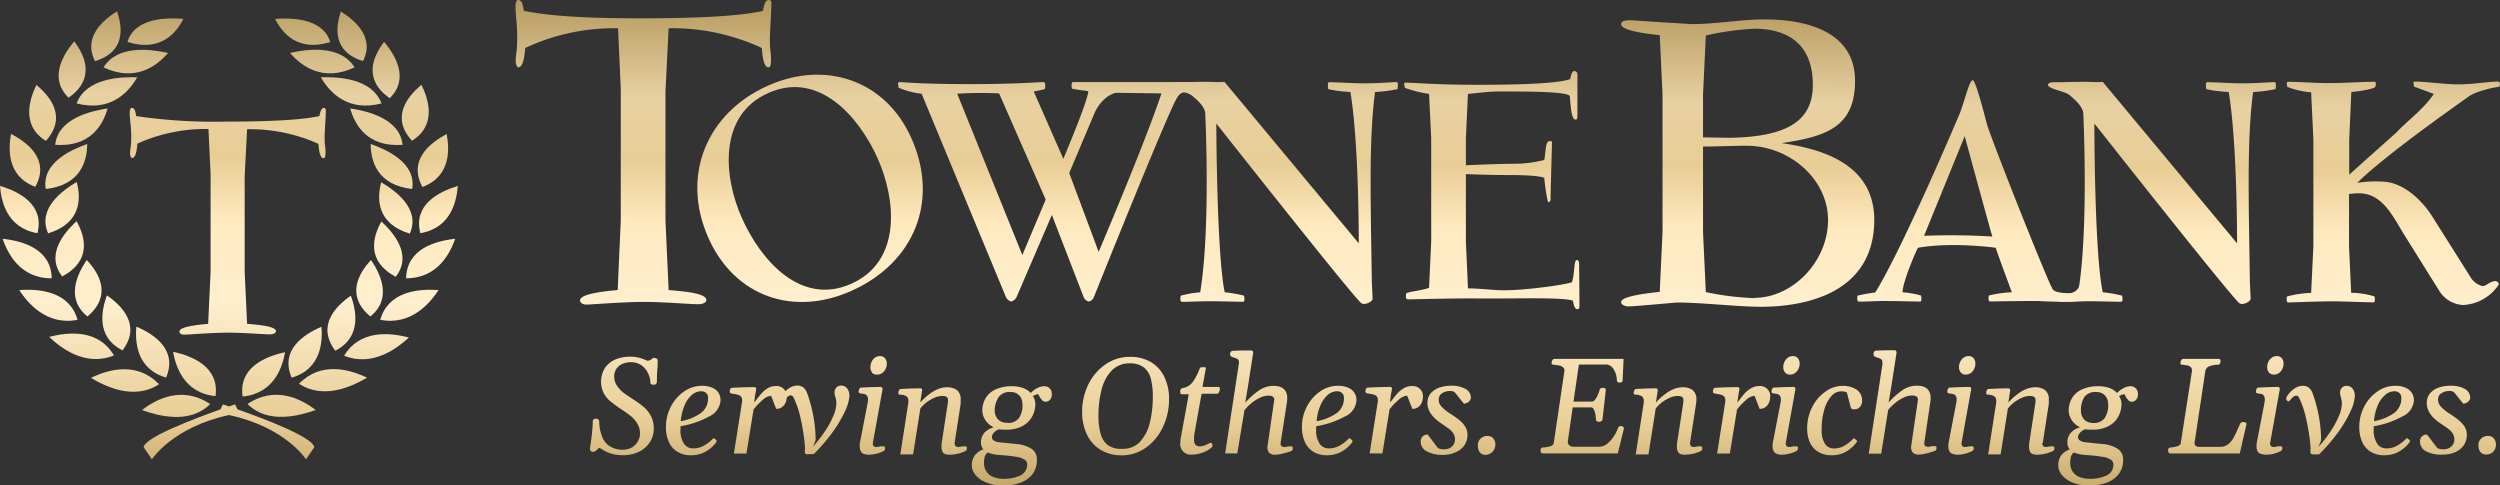 <svg xmlns="http://www.w3.org/2000/svg" xmlns:xlink="http://www.w3.org/1999/xlink" viewBox="0 0 412.19 80.02"><rect x="0" y="0" width="412.19" height="80.02" fill="#333333" stroke="none"/><defs><style>.cls-1{fill:url(#linear-gradient)}.cls-2{fill:url(#linear-gradient-2)}.cls-3{fill:url(#linear-gradient-3)}.cls-4{fill:url(#linear-gradient-4)}.cls-5{fill:url(#linear-gradient-5)}.cls-6{fill:url(#linear-gradient-6)}.cls-7{fill:url(#linear-gradient-7)}.cls-8{fill:url(#linear-gradient-8)}.cls-9{fill:url(#linear-gradient-9)}.cls-10{fill:url(#linear-gradient-10)}.cls-11{fill:url(#linear-gradient-11)}.cls-12{fill:url(#linear-gradient-12)}.cls-13{fill:url(#linear-gradient-13)}.cls-14{fill:url(#linear-gradient-14)}.cls-15{fill:url(#linear-gradient-15)}.cls-16{fill:url(#linear-gradient-16)}.cls-17{fill:url(#linear-gradient-17)}.cls-18{fill:url(#linear-gradient-18)}.cls-19{fill:url(#linear-gradient-19)}.cls-20{fill:url(#linear-gradient-20)}.cls-21{fill:url(#linear-gradient-21)}.cls-22{fill:url(#linear-gradient-22)}.cls-23{fill:url(#linear-gradient-23)}.cls-24{fill:url(#linear-gradient-24)}.cls-25{fill:url(#linear-gradient-25)}.cls-26{fill:url(#linear-gradient-26)}.cls-27{fill:url(#linear-gradient-27)}.cls-28{fill:url(#linear-gradient-28)}.cls-29{fill:url(#linear-gradient-29)}.cls-30{fill:url(#linear-gradient-30)}.cls-31{fill:url(#linear-gradient-31)}.cls-32{fill:url(#linear-gradient-32)}.cls-33{fill:url(#linear-gradient-33)}.cls-34{fill:url(#linear-gradient-34)}.cls-35{fill:url(#linear-gradient-35)}.cls-36{fill:url(#linear-gradient-36)}.cls-37{fill:url(#linear-gradient-37)}.cls-38{fill:url(#linear-gradient-38)}.cls-39{fill:url(#linear-gradient-39)}.cls-40{fill:url(#linear-gradient-40)}.cls-41{fill:url(#linear-gradient-41)}.cls-42{fill:url(#linear-gradient-42)}.cls-43{fill:url(#linear-gradient-43)}.cls-44{fill:url(#linear-gradient-44)}.cls-45{fill:url(#linear-gradient-45)}.cls-46{fill:url(#linear-gradient-46)}.cls-47{fill:url(#linear-gradient-47)}.cls-48{fill:url(#linear-gradient-48)}.cls-49{fill:url(#linear-gradient-49)}.cls-50{fill:url(#linear-gradient-50)}.cls-51{fill:url(#linear-gradient-51)}.cls-52{fill:url(#linear-gradient-52)}.cls-53{fill:url(#linear-gradient-53)}.cls-54{fill:url(#linear-gradient-54)}.cls-55{fill:url(#linear-gradient-55)}.cls-56{fill:url(#linear-gradient-56)}.cls-57{fill:url(#linear-gradient-57)}.cls-58{fill:url(#linear-gradient-58)}.cls-59{fill:url(#linear-gradient-59)}.cls-60{fill:url(#linear-gradient-60)}.cls-61{fill:url(#linear-gradient-61)}.cls-62{fill:url(#linear-gradient-62)}.cls-63{fill:url(#linear-gradient-63)}.cls-64{fill:url(#linear-gradient-64)}.cls-65{fill:url(#linear-gradient-65)}.cls-66{fill:url(#linear-gradient-66)}.cls-67{fill:url(#linear-gradient-67)}.cls-68{fill:url(#linear-gradient-68)}.cls-69{fill:url(#linear-gradient-69)}.cls-70{fill:url(#linear-gradient-70)}.cls-71{fill:url(#linear-gradient-71)}.cls-72{fill:url(#linear-gradient-72)}.cls-73{fill:url(#linear-gradient-73)}.cls-74{fill:url(#linear-gradient-74)}.cls-75{fill:url(#linear-gradient-75)}.cls-76{fill:url(#linear-gradient-76)}.cls-77{fill:url(#linear-gradient-77)}.cls-78{fill:url(#linear-gradient-78)}.cls-79{fill:url(#linear-gradient-79)}.cls-80{fill:url(#linear-gradient-80)}.cls-81{fill:url(#linear-gradient-81)}.cls-82{fill:url(#linear-gradient-82)}.cls-83{fill:url(#linear-gradient-83)}.cls-84{fill:url(#linear-gradient-84)}.cls-85{fill:url(#linear-gradient-85)}</style><linearGradient id="linear-gradient" x1="148.39" y1=".28" x2="148.3" y2="13.3" gradientUnits="userSpaceOnUse"><stop offset="0" stop-color="#b69a5f"/><stop offset=".2" stop-color="#e8d1a2"/><stop offset=".33" stop-color="#e8cd95"/><stop offset=".46" stop-color="#ffeabf"/><stop offset=".63" stop-color="#ffefce"/><stop offset=".87" stop-color="#e8cd95"/><stop offset="1" stop-color="#c4a769"/></linearGradient><linearGradient id="linear-gradient-2" x1="341.18" y1="1.54" x2="340.66" y2="81.37" xlink:href="#linear-gradient"/><linearGradient id="linear-gradient-3" x1="195.34" y1=".59" x2="194.81" y2="80.41" xlink:href="#linear-gradient"/><linearGradient id="linear-gradient-4" x1="103.27" y1="-.01" x2="102.75" y2="79.81" xlink:href="#linear-gradient"/><linearGradient id="linear-gradient-5" x1="114.75" y1=".06" x2="114.23" y2="79.89" xlink:href="#linear-gradient"/><linearGradient id="linear-gradient-6" x1="125.47" y1=".13" x2="124.95" y2="79.96" xlink:href="#linear-gradient"/><linearGradient id="linear-gradient-7" x1="134.83" y1=".19" x2="134.31" y2="80.02" xlink:href="#linear-gradient"/><linearGradient id="linear-gradient-8" x1="144.26" y1=".25" x2="143.74" y2="80.08" xlink:href="#linear-gradient"/><linearGradient id="linear-gradient-9" x1="154.24" y1=".32" x2="153.72" y2="80.14" xlink:href="#linear-gradient"/><linearGradient id="linear-gradient-10" x1="167.28" y1=".4" x2="166.76" y2="80.23" xlink:href="#linear-gradient"/><linearGradient id="linear-gradient-11" x1="186.03" y1=".53" x2="185.51" y2="80.35" xlink:href="#linear-gradient"/><linearGradient id="linear-gradient-12" x1="198.25" y1=".61" x2="197.73" y2="80.43" xlink:href="#linear-gradient"/><linearGradient id="linear-gradient-13" x1="208.05" y1=".67" x2="207.53" y2="80.5" xlink:href="#linear-gradient"/><linearGradient id="linear-gradient-14" x1="219.58" y1=".75" x2="219.06" y2="80.57" xlink:href="#linear-gradient"/><linearGradient id="linear-gradient-15" x1="230.31" y1=".82" x2="229.79" y2="80.64" xlink:href="#linear-gradient"/><linearGradient id="linear-gradient-16" x1="238.81" y1=".87" x2="238.29" y2="80.7" xlink:href="#linear-gradient"/><linearGradient id="linear-gradient-17" x1="245.54" y1=".91" x2="245.02" y2="80.74" xlink:href="#linear-gradient"/><linearGradient id="linear-gradient-18" x1="261.34" y1="1.02" x2="260.81" y2="80.84" xlink:href="#linear-gradient"/><linearGradient id="linear-gradient-19" x1="275.49" y1="1.11" x2="274.97" y2="80.94" xlink:href="#linear-gradient"/><linearGradient id="linear-gradient-20" x1="287.56" y1="1.19" x2="287.04" y2="81.02" xlink:href="#linear-gradient"/><linearGradient id="linear-gradient-21" x1="294.82" y1="1.24" x2="294.29" y2="81.06" xlink:href="#linear-gradient"/><linearGradient id="linear-gradient-22" x1="302.93" y1="1.29" x2="302.4" y2="81.12" xlink:href="#linear-gradient"/><linearGradient id="linear-gradient-23" x1="314.13" y1="1.36" x2="313.61" y2="81.19" xlink:href="#linear-gradient"/><linearGradient id="linear-gradient-24" x1="323.79" y1="1.43" x2="323.27" y2="81.25" xlink:href="#linear-gradient"/><linearGradient id="linear-gradient-25" x1="333.55" y1="1.49" x2="333.02" y2="81.32" xlink:href="#linear-gradient"/><linearGradient id="linear-gradient-26" x1="346.36" y1="1.57" x2="345.84" y2="81.4" xlink:href="#linear-gradient"/><linearGradient id="linear-gradient-27" x1="364.36" y1="1.69" x2="363.84" y2="81.52" xlink:href="#linear-gradient"/><linearGradient id="linear-gradient-28" x1="374.6" y1="1.76" x2="374.07" y2="81.58" xlink:href="#linear-gradient"/><linearGradient id="linear-gradient-29" x1="383.05" y1="1.81" x2="382.53" y2="81.64" xlink:href="#linear-gradient"/><linearGradient id="linear-gradient-30" x1="393.91" y1="1.88" x2="393.39" y2="81.71" xlink:href="#linear-gradient"/><linearGradient id="linear-gradient-31" x1="403.55" y1="1.95" x2="403.03" y2="81.77" xlink:href="#linear-gradient"/><linearGradient id="linear-gradient-32" x1="410.5" y1="1.99" x2="409.98" y2="81.82" xlink:href="#linear-gradient"/><linearGradient id="linear-gradient-33" x1="356.58" y1="1.64" x2="356.06" y2="81.47" xlink:href="#linear-gradient"/><linearGradient id="linear-gradient-34" x1="288.27" y1="1.19" x2="287.75" y2="81.02" xlink:href="#linear-gradient"/><linearGradient id="linear-gradient-35" x1="324.54" y1="1.43" x2="324.02" y2="81.26" xlink:href="#linear-gradient"/><linearGradient id="linear-gradient-36" x1="394.73" y1="1.89" x2="394.2" y2="81.72" xlink:href="#linear-gradient"/><linearGradient id="linear-gradient-37" x1="211.78" y1=".69" x2="211.25" y2="80.52" xlink:href="#linear-gradient"/><linearGradient id="linear-gradient-38" x1="173.29" y1=".44" x2="172.77" y2="80.27" xlink:href="#linear-gradient"/><linearGradient id="linear-gradient-39" x1="106.09" x2="105.57" y2="79.83" xlink:href="#linear-gradient"/><linearGradient id="linear-gradient-40" x1="133.76" y1=".18" x2="133.24" y2="80.01" xlink:href="#linear-gradient"/><linearGradient id="linear-gradient-41" x1="246.21" y1=".92" x2="245.69" y2="80.75" xlink:href="#linear-gradient"/><linearGradient id="linear-gradient-42" x1="11.98" y1="-.61" x2="11.45" y2="79.21" xlink:href="#linear-gradient"/><linearGradient id="linear-gradient-43" x1="17.5" y1="-.58" x2="16.98" y2="79.25" xlink:href="#linear-gradient"/><linearGradient id="linear-gradient-44" x1="17.74" y1="-.57" x2="17.21" y2="79.25" xlink:href="#linear-gradient"/><linearGradient id="linear-gradient-45" x1="22.46" y1="-.54" x2="21.94" y2="79.28" xlink:href="#linear-gradient"/><linearGradient id="linear-gradient-46" x1="7.14" y1="-.64" x2="6.62" y2="79.18" xlink:href="#linear-gradient"/><linearGradient id="linear-gradient-47" x1="13.56" y1="-.6" x2="13.04" y2="79.22" xlink:href="#linear-gradient"/><linearGradient id="linear-gradient-48" x1="4.29" y1="-.66" x2="3.77" y2="79.16" xlink:href="#linear-gradient"/><linearGradient id="linear-gradient-49" x1="11.11" y1="-.62" x2="10.58" y2="79.21" xlink:href="#linear-gradient"/><linearGradient id="linear-gradient-50" x1="3.42" y1="-.67" x2="2.89" y2="79.16" xlink:href="#linear-gradient"/><linearGradient id="linear-gradient-51" x1="10.47" y1="-.62" x2="9.95" y2="79.2" xlink:href="#linear-gradient"/><linearGradient id="linear-gradient-52" x1="4.76" y1="-.66" x2="4.24" y2="79.17" xlink:href="#linear-gradient"/><linearGradient id="linear-gradient-53" x1="11.76" y1="-.61" x2="11.24" y2="79.21" xlink:href="#linear-gradient"/><linearGradient id="linear-gradient-54" x1="8.31" y1="-.64" x2="7.79" y2="79.19" xlink:href="#linear-gradient"/><linearGradient id="linear-gradient-55" x1="14.86" y1="-.59" x2="14.34" y2="79.23" xlink:href="#linear-gradient"/><linearGradient id="linear-gradient-56" x1="13.82" y1="-.6" x2="13.3" y2="79.23" xlink:href="#linear-gradient"/><linearGradient id="linear-gradient-57" x1="19.54" y1="-.56" x2="19.02" y2="79.26" xlink:href="#linear-gradient"/><linearGradient id="linear-gradient-58" x1="21.01" y1="-.55" x2="20.49" y2="79.27" xlink:href="#linear-gradient"/><linearGradient id="linear-gradient-59" x1="25.55" y1="-.52" x2="25.02" y2="79.3" xlink:href="#linear-gradient"/><linearGradient id="linear-gradient-60" x1="29.47" y1="-.5" x2="28.95" y2="79.33" xlink:href="#linear-gradient"/><linearGradient id="linear-gradient-61" x1="32.47" y1="-.48" x2="31.95" y2="79.35" xlink:href="#linear-gradient"/><linearGradient id="linear-gradient-62" x1="63.74" y1="-.27" x2="63.22" y2="79.55" xlink:href="#linear-gradient"/><linearGradient id="linear-gradient-63" x1="58.1" y1="-.31" x2="57.57" y2="79.52" xlink:href="#linear-gradient"/><linearGradient id="linear-gradient-64" x1="58" y1="-.31" x2="57.47" y2="79.52" xlink:href="#linear-gradient"/><linearGradient id="linear-gradient-65" x1="53.21" y1="-.34" x2="52.69" y2="79.48" xlink:href="#linear-gradient"/><linearGradient id="linear-gradient-66" x1="68.59" y1="-.24" x2="68.07" y2="79.58" xlink:href="#linear-gradient"/><linearGradient id="linear-gradient-67" x1="62.2" y1="-.28" x2="61.67" y2="79.54" xlink:href="#linear-gradient"/><linearGradient id="linear-gradient-68" x1="71.53" y1="-.22" x2="71.01" y2="79.6" xlink:href="#linear-gradient"/><linearGradient id="linear-gradient-69" x1="64.76" y1="-.27" x2="64.23" y2="79.56" xlink:href="#linear-gradient"/><linearGradient id="linear-gradient-70" x1="72.51" y1="-.22" x2="71.99" y2="79.61" xlink:href="#linear-gradient"/><linearGradient id="linear-gradient-71" x1="65.49" y1="-.26" x2="64.97" y2="79.56" xlink:href="#linear-gradient"/><linearGradient id="linear-gradient-72" x1="71.28" y1="-.22" x2="70.76" y2="79.6" xlink:href="#linear-gradient"/><linearGradient id="linear-gradient-73" x1="64.29" y1="-.27" x2="63.77" y2="79.56" xlink:href="#linear-gradient"/><linearGradient id="linear-gradient-74" x1="67.83" y1="-.25" x2="67.31" y2="79.58" xlink:href="#linear-gradient"/><linearGradient id="linear-gradient-75" x1="61.25" y1="-.29" x2="60.73" y2="79.54" xlink:href="#linear-gradient"/><linearGradient id="linear-gradient-76" x1="62.46" y1="-.28" x2="61.94" y2="79.54" xlink:href="#linear-gradient"/><linearGradient id="linear-gradient-77" x1="56.64" y1="-.32" x2="56.12" y2="79.51" xlink:href="#linear-gradient"/><linearGradient id="linear-gradient-78" x1="55.32" y1="-.33" x2="54.8" y2="79.5" xlink:href="#linear-gradient"/><linearGradient id="linear-gradient-79" x1="50.71" y1="-.36" x2="50.19" y2="79.47" xlink:href="#linear-gradient"/><linearGradient id="linear-gradient-80" x1="46.87" y1="-.38" x2="46.34" y2="79.44" xlink:href="#linear-gradient"/><linearGradient id="linear-gradient-81" x1="43.84" y1="-.4" x2="43.32" y2="79.42" xlink:href="#linear-gradient"/><linearGradient id="linear-gradient-82" x1="49.94" y1="-.36" x2="49.42" y2="79.46" xlink:href="#linear-gradient"/><linearGradient id="linear-gradient-83" x1="25.66" y1="-.52" x2="25.14" y2="79.3" xlink:href="#linear-gradient"/><linearGradient id="linear-gradient-84" x1="38.24" y1="-.44" x2="37.72" y2="79.39" xlink:href="#linear-gradient"/><linearGradient id="linear-gradient-85" x1="37.68" y1="-.44" x2="37.16" y2="79.38" xlink:href="#linear-gradient"/></defs><g id="Layer_2" data-name="Layer 2"><g id="APPROVED_Gradient" data-name="APPROVED Gradient"><path class="cls-2" d="M336.52 49.65c-.71 0 .16-1.61.38-2s1.29-.44 1.31-.4c.2.5.33 1 2.59 1.09a1.85 1.85 0 0 0 2.07-1.31c0-.15 3.62 2.58 2.34 2.59-2.41 0-2.83.1-4.41.1-1.38.04-2.66-.01-4.28-.07z"/><path class="cls-3" d="M193.67 16.81s.64-1.58 1.6-1.58a3.43 3.43 0 0 1 2 1.13l.68-1.46-2.71-.79-2.64.84z"/><path class="cls-4" d="M97.59 71.57c.09-.85.14-1.51.14-2a.58.58 0 0 1 .13-.43.49.49 0 0 1 .33-.11.72.72 0 0 1 .44.13.39.39 0 0 1 .17.33v.26a7 7 0 0 0 .45 2.17 3.09 3.09 0 0 0 1.33 1.68 4 4 0 0 0 2.1.55 3 3 0 0 0 1.47-.36 2.72 2.72 0 0 0 1-1 2.51 2.51 0 0 0 .37-1.3 3.07 3.07 0 0 0-.41-1.58 4.81 4.81 0 0 0-1-1.22 17.29 17.29 0 0 0-1.65-1.19 20.36 20.36 0 0 1-1.84-1.35 4.59 4.59 0 0 1-1.09-1.34 4.33 4.33 0 0 1 .2-4.13 4 4 0 0 1 1.71-1.4 6.17 6.17 0 0 1 2.44-.47 6.07 6.07 0 0 1 1.5.17 7.47 7.47 0 0 1 1.27.47.41.41 0 0 0 .28 0 .72.72 0 0 0 .29-.08 1.51 1.51 0 0 0 .26-.19.9.9 0 0 1 .19-.16.54.54 0 0 1 .24 0 .64.64 0 0 1 .36.11.33.33 0 0 1 .16.26v1a19.3 19.3 0 0 0-.12 2.4.74.74 0 0 1-.15.52.52.52 0 0 1-.36.12.9.9 0 0 1-.4-.07c-.1 0-.15-.11-.15-.17a4 4 0 0 0-1-2.55 3 3 0 0 0-2.24-.92 3.49 3.49 0 0 0-1.35.26 2.35 2.35 0 0 0-1 .79 2.21 2.21 0 0 0-.39 1.34 2.51 2.51 0 0 0 .43 1.44 4.56 4.56 0 0 0 1 1.12c.4.31.93.67 1.58 1.09a19.3 19.3 0 0 1 1.84 1.32 5.09 5.09 0 0 1 1.18 1.47 4.29 4.29 0 0 1 .49 2.12 4 4 0 0 1-.62 2.2 4.43 4.43 0 0 1-1.77 1.59 5.83 5.83 0 0 1-2.67.59 6.83 6.83 0 0 1-1.65-.18 5.5 5.5 0 0 1-1.18-.42 11.77 11.77 0 0 1-1-.59.14.14 0 0 0-.15 0 1.47 1.47 0 0 0-.21.19 2.55 2.55 0 0 1-.44.37.59.59 0 0 1-.26.08q-.58 0-.57-.57c.11-.71.23-1.51.32-2.36z"/><path class="cls-5" d="M116.93 68.66a15 15 0 0 1-4.73 1.62v.52a3.92 3.92 0 0 0 .57 2.36 1.79 1.79 0 0 0 1.48.77 3.63 3.63 0 0 0 1.67-.38 6.24 6.24 0 0 0 1.57-1.16l.12-.12a.11.11 0 0 1 .12 0 1.36 1.36 0 0 1 .41.36.42.42 0 0 1 0 .1.19.19 0 0 1 0 .11l-.07.1a5.64 5.64 0 0 1-1.8 1.56 4.83 4.83 0 0 1-2.35.56 4.15 4.15 0 0 1-2.23-.57 3.6 3.6 0 0 1-1.41-1.62 5.77 5.77 0 0 1-.48-2.44 7.19 7.19 0 0 1 .84-3.45 6.85 6.85 0 0 1 2.2-2.47 5.1 5.1 0 0 1 2.84-.9 4 4 0 0 1 1.83.35 2.19 2.19 0 0 1 1 .88 2.26 2.26 0 0 1 .29 1.12 3.13 3.13 0 0 1-1.87 2.7zm-2.84-3.56a4.54 4.54 0 0 0-1.21 1.71 8.53 8.53 0 0 0-.64 2.63 8 8 0 0 0 3.4-1.4 3 3 0 0 0 1.1-2.49 1 1 0 0 0-.33-.77 1.19 1.19 0 0 0-.78-.27 2.39 2.39 0 0 0-1.54.59z"/><path class="cls-6" d="M124.64 66c.32-.43.62-.8.9-1.12a4.29 4.29 0 0 1 1-.85 2.55 2.55 0 0 1 1.37-.38 1.67 1.67 0 0 1 1.81 1.74 2.57 2.57 0 0 1-.18.94 1.71 1.71 0 0 1-.57.77 1.57 1.57 0 0 1-1 .31l-.83-2.15a2.4 2.4 0 0 0-1.43.72 10.12 10.12 0 0 0-1.47 1.54l-1.17 7.26H121l1.35-8.54a2.11 2.11 0 0 0 0-.32.77.77 0 0 0-.21-.57 1.22 1.22 0 0 0-.5-.27 4.68 4.68 0 0 0-.71-.14l-.41-.07a.35.35 0 0 1-.21-.33.77.77 0 0 1 .1-.4.35.35 0 0 1 .24-.2c1.35-.07 2.61-.11 3.76-.11a.3.3 0 0 1 .2.08.36.36 0 0 1 .08.25 17.39 17.39 0 0 0-.33 2.2 4 4 0 0 0 .28-.36z"/><path class="cls-7" d="M132.77 74.77a.35.35 0 0 1-.06-.3 2.44 2.44 0 0 1 0-.34 1.37 1.37 0 0 0 0-.16v-.43A32.38 32.38 0 0 0 132 69a15 15 0 0 0-1.18-3.51.52.52 0 0 0-.44-.3c-.28 0-.61.24-1 .73l-.15.16a.17.17 0 0 1-.12.06.34.34 0 0 1-.26-.16.52.52 0 0 1-.12-.34.5.5 0 0 1 .08-.27 4.31 4.31 0 0 1 1.24-1.33 2.54 2.54 0 0 1 1.37-.47 1.61 1.61 0 0 1 1 .29 2.15 2.15 0 0 1 .64.91 23.46 23.46 0 0 1 1.42 7.62 1.17 1.17 0 0 1-.11.46l-.15.36c-.06.12-.11.26-.17.41a20.38 20.38 0 0 0 1.86-2.36 14.87 14.87 0 0 0 1.43-2.55 5.73 5.73 0 0 0 .56-2.23 3.91 3.91 0 0 0-.18-1.07 2.59 2.59 0 0 1-.12-.65 1.17 1.17 0 0 1 .31-.88 1.06 1.06 0 0 1 .78-.3 1.17 1.17 0 0 1 1 .49 1.89 1.89 0 0 1 .36 1.17 6.75 6.75 0 0 1-.68 2.46 20.4 20.4 0 0 1-2 3.42 28.42 28.42 0 0 1-3.15 3.7.38.38 0 0 1-.22.06h-.66c-.34.05-.5-.01-.57-.11z"/><path class="cls-8" d="M142 74.53a1.59 1.59 0 0 1-.25-.9v-.44l1.36-7.06a2.52 2.52 0 0 0 0-.29.92.92 0 0 0-.15-.57.65.65 0 0 0-.33-.27 2.55 2.55 0 0 0-.51-.1l-.36-.06a.36.36 0 0 1-.17-.15.43.43 0 0 1 0-.29.87.87 0 0 1 .11-.32.34.34 0 0 1 .22-.17c1.19-.07 2.3-.11 3.31-.11a.28.28 0 0 1 .21.11.41.41 0 0 1 .06.33l-1.6 8.86a.6.6 0 0 0 .15.44.65.65 0 0 0 .5.16 3.63 3.63 0 0 0 .64-.11h.46a.28.28 0 0 1 .2.06.35.35 0 0 1 .08.27.68.68 0 0 1-.07.27.39.39 0 0 1-.21.19 5.91 5.91 0 0 1-1.16.43 5.55 5.55 0 0 1-1.42.16c-.59-.08-.95-.2-1.07-.44zm1.8-13.11a1.33 1.33 0 0 1-.29-.88 2 2 0 0 1 .21-.91 1.6 1.6 0 0 1 .56-.67 1.36 1.36 0 0 1 .81-.25 1 1 0 0 1 .82.35 1.31 1.31 0 0 1 .3.89 2 2 0 0 1-.21.9 1.78 1.78 0 0 1-.57.67 1.42 1.42 0 0 1-.8.24 1 1 0 0 1-.88-.34z"/><path class="cls-9" d="M157.4 73.09a.64.64 0 0 0 .15.45.7.7 0 0 0 .5.16 3.63 3.63 0 0 0 .64-.11h.46a.3.3 0 0 1 .2.06c.05 0 .07.13.07.27a.54.54 0 0 1-.07.27.46.46 0 0 1-.2.19 6.31 6.31 0 0 1-1.37.46 6.41 6.41 0 0 1-1.21.13c-.56 0-.92-.12-1.09-.36a1.52 1.52 0 0 1-.25-.9v-.44l1.07-7a2 2 0 0 0 0-.28.63.63 0 0 0-.23-.56 1.5 1.5 0 0 0-.77-.14 3.19 3.19 0 0 0-1.26.3 6.36 6.36 0 0 0-1.3.77 5.35 5.35 0 0 0-1 1l-1.19 7.56h-2.11l1.33-8.54a2.28 2.28 0 0 0 0-.31.91.91 0 0 0-.17-.58.89.89 0 0 0-.38-.27 4 4 0 0 0-.58-.15h-.34a.36.36 0 0 1-.17-.15.6.6 0 0 1 0-.29.75.75 0 0 1 .12-.32.31.31 0 0 1 .21-.17c1.19-.07 2.31-.11 3.34-.11a.28.28 0 0 1 .21.11.46.46 0 0 1 0 .33l-.28 1.89q2.33-2.51 4.38-2.51a2.76 2.76 0 0 1 1.65.45 1.94 1.94 0 0 1 .63 1.67v.6l-1 6.49a1.7 1.7 0 0 0 .01.03z"/><path class="cls-10" d="M162.69 79.58a4.32 4.32 0 0 1-1.81-1.22 2.5 2.5 0 0 1-.65-1.68 2.64 2.64 0 0 1 .49-1.59 3 3 0 0 1 1.41-1 1.75 1.75 0 0 1-.39-1.14 2.33 2.33 0 0 1 .56-1.59 3.25 3.25 0 0 1 1.55-.91 2.89 2.89 0 0 1-1-.7 3.3 3.3 0 0 1-.66-1 2.72 2.72 0 0 1-.23-1 4 4 0 0 1 .59-2.17 3.59 3.59 0 0 1 1.69-1.41 6.4 6.4 0 0 1 2.63-.49 5.39 5.39 0 0 1 1.8.29 3.27 3.27 0 0 1 1.28.83 3.4 3.4 0 0 1 1-.77 2.5 2.5 0 0 1 1.16-.35 1.21 1.21 0 0 1 1.3 1.32 1.29 1.29 0 0 1-.3.92 1 1 0 0 1-.71.32.82.82 0 0 1-.35-.08.59.59 0 0 1-.25-.22 2.45 2.45 0 0 1-.34-.43 3.87 3.87 0 0 1-.24-.46s-.06-.06-.13-.06a2.14 2.14 0 0 0-.82.35 1 1 0 0 1 .29.49 2.22 2.22 0 0 1 .14.76 4.31 4.31 0 0 1-.55 2.14 4 4 0 0 1-1.62 1.54 5.32 5.32 0 0 1-2.56.57h-.66l-.57-.06a1.68 1.68 0 0 0-.57.28 1.9 1.9 0 0 0-.46.48 1 1 0 0 0-.17.52.65.65 0 0 0 .33.58 2 2 0 0 0 .9.28l2.68.28a5.49 5.49 0 0 1 2.65.81 2.09 2.09 0 0 1 .86 1.81 3.74 3.74 0 0 1-.77 2.41 4.54 4.54 0 0 1-2.06 1.4 8.89 8.89 0 0 1-2.86.44 7.27 7.27 0 0 1-2.58-.49zm5.53-1.18a2 2 0 0 0 1.14-1.84.9.9 0 0 0-.47-.79 3.06 3.06 0 0 0-1.15-.42c-.45-.08-1-.16-1.66-.23L164.6 75a5.91 5.91 0 0 1-1.75-.39 1.32 1.32 0 0 0-.49.68 3.89 3.89 0 0 0-.12 1 2.48 2.48 0 0 0 .45 1.53 2.45 2.45 0 0 0 1.15.85 4.3 4.3 0 0 0 1.54.27 6.35 6.35 0 0 0 2.84-.54zm-.22-9.46a3.8 3.8 0 0 0 .58-2.28 2.5 2.5 0 0 0-.21-1 1.75 1.75 0 0 0-.66-.74 1.94 1.94 0 0 0-1.07-.28 2.18 2.18 0 0 0-2 .85 4.1 4.1 0 0 0-.64 2.21 2.17 2.17 0 0 0 .24 1 1.7 1.7 0 0 0 .69.74 2.1 2.1 0 0 0 1.09.27 2.17 2.17 0 0 0 1.98-.77z"/><path class="cls-11" d="M181.46 74.16a5.9 5.9 0 0 1-2.26-2.53 8.39 8.39 0 0 1-.78-3.7 10.1 10.1 0 0 1 1-4.5 8.55 8.55 0 0 1 2.83-3.34 7 7 0 0 1 4.08-1.25 6.52 6.52 0 0 1 3.46.88 5.71 5.71 0 0 1 2.2 2.46 8.28 8.28 0 0 1 .76 3.66 10.63 10.63 0 0 1-1 4.54 8.55 8.55 0 0 1-2.78 3.4 6.79 6.79 0 0 1-4.06 1.29 6.45 6.45 0 0 1-3.45-.91zm6.5-1.34a6.9 6.9 0 0 0 1.63-3.16 17.78 17.78 0 0 0 .48-4.25 11.77 11.77 0 0 0-.33-3 3.49 3.49 0 0 0-1.17-1.85 3.71 3.71 0 0 0-2.31-.65 4 4 0 0 0-3 1.22 7 7 0 0 0-1.65 3.16 17.14 17.14 0 0 0-.5 4.25 10.83 10.83 0 0 0 .36 3 3.46 3.46 0 0 0 1.2 1.86 3.73 3.73 0 0 0 2.33.6 3.92 3.92 0 0 0 3-1.18z"/><path class="cls-12" d="M194.61 73a4.18 4.18 0 0 1 .06-.74L196 65h-1.21a.19.19 0 0 1-.15-.15.64.64 0 0 1-.05-.28.56.56 0 0 1 .34-.58 2.68 2.68 0 0 0 1.07-.39 3 3 0 0 0 .91-1 9.88 9.88 0 0 0 .88-1.81.41.41 0 0 1 .43-.25h.38a.21.21 0 0 1 .16.05.14.14 0 0 1 .06.11l-.56 3.1h2.65a.22.22 0 0 1 .16.09.33.33 0 0 1 .06.19 1.33 1.33 0 0 1-.12.5.61.61 0 0 1-.26.34h-2.64l-1.18 6.59a5.49 5.49 0 0 0-.06.83 1.45 1.45 0 0 0 .24 1 .87.87 0 0 0 .67.25 2.06 2.06 0 0 0 .76-.13 9 9 0 0 0 .8-.34.8.8 0 0 1 .26-.12c.07 0 .14 0 .21.16a.56.56 0 0 1 .11.31.32.32 0 0 1-.09.23 4 4 0 0 1-1.49.9 5.18 5.18 0 0 1-1.76.35 1.73 1.73 0 0 1-1.97-1.95z"/><path class="cls-13" d="M204.27 59.72a.59.59 0 0 0-.19-.49 1.87 1.87 0 0 0-.58-.26l-.2-.06a1 1 0 0 1-.29-.13.45.45 0 0 1-.15-.18.75.75 0 0 1-.05-.26.58.58 0 0 1 .11-.31.38.38 0 0 1 .24-.18c.83-.05 1.76-.07 2.77-.07h.41a.25.25 0 0 1 .2.1.57.57 0 0 1 .07.34l-.84 5.44-.46 2.74a12.4 12.4 0 0 1 2.1-1.91 4.23 4.23 0 0 1 2.53-.87c1.53 0 2.3.69 2.3 2.06a4.46 4.46 0 0 1-.06.66l-1.05 6.77c0 .39.22.59.67.59a3.42 3.42 0 0 0 .63-.11h.45a.32.32 0 0 1 .2.06s.07.13.07.27a.53.53 0 0 1-.07.28.38.38 0 0 1-.2.18c-.53.18-1 .32-1.49.43a4.91 4.91 0 0 1-1.07.16 1.32 1.32 0 0 1-1.11-.36 1.56 1.56 0 0 1-.25-.9l1.14-7.82a.57.57 0 0 0-.22-.47 1.25 1.25 0 0 0-.79-.18 3.2 3.2 0 0 0-1.4.36 6.58 6.58 0 0 0-1.4.91 7.31 7.31 0 0 0-1.11 1.12L204 74.75h-2l2.27-14.87a.67.67 0 0 0 0-.16z"/><path class="cls-14" d="M221.77 68.66a15 15 0 0 1-4.77 1.62v.52a3.92 3.92 0 0 0 .58 2.36 1.79 1.79 0 0 0 1.48.77 3.63 3.63 0 0 0 1.67-.38 6.24 6.24 0 0 0 1.57-1.16.66.66 0 0 1 .12-.12.11.11 0 0 1 .12 0 1.23 1.23 0 0 1 .4.36.29.29 0 0 1 .06.1.3.3 0 0 1 0 .11.46.46 0 0 0-.07.1 5.64 5.64 0 0 1-1.8 1.56 4.86 4.86 0 0 1-2.35.56 4.15 4.15 0 0 1-2.23-.57 3.6 3.6 0 0 1-1.41-1.62 5.77 5.77 0 0 1-.48-2.44 7.19 7.19 0 0 1 .84-3.45 6.85 6.85 0 0 1 2.2-2.47 5.1 5.1 0 0 1 2.84-.9 4 4 0 0 1 1.82.35 2.16 2.16 0 0 1 1 .88 2.26 2.26 0 0 1 .29 1.12 3.13 3.13 0 0 1-1.88 2.7zm-2.84-3.56a4.54 4.54 0 0 0-1.21 1.71 8.25 8.25 0 0 0-.64 2.63 8.07 8.07 0 0 0 3.4-1.4 3 3 0 0 0 1.1-2.49 1 1 0 0 0-.33-.77 1.19 1.19 0 0 0-.78-.27 2.39 2.39 0 0 0-1.54.59z"/><path class="cls-15" d="M229.48 66c.32-.43.62-.8.9-1.12a4.29 4.29 0 0 1 1.05-.85 2.55 2.55 0 0 1 1.37-.38 1.67 1.67 0 0 1 1.81 1.74 2.57 2.57 0 0 1-.18.94 1.71 1.71 0 0 1-.57.77 1.57 1.57 0 0 1-1 .31l-.86-2.18a2.4 2.4 0 0 0-1.43.72 10.12 10.12 0 0 0-1.47 1.54l-1.17 7.26h-2.11l1.35-8.54a2.11 2.11 0 0 0 0-.32.77.77 0 0 0-.21-.57 1.22 1.22 0 0 0-.5-.27 4.68 4.68 0 0 0-.71-.14l-.41-.07a.35.35 0 0 1-.21-.33.77.77 0 0 1 .1-.4.35.35 0 0 1 .24-.2c1.35-.07 2.61-.11 3.76-.11a.3.3 0 0 1 .2.08.36.36 0 0 1 .08.25 17.39 17.39 0 0 0-.33 2.2 4 4 0 0 0 .3-.33z"/><path class="cls-16" d="M235.24 74.42a1.8 1.8 0 0 1-1-1.68 1.06 1.06 0 0 1 .32-.78 1.17 1.17 0 0 1 .84-.31l1.6 2.12a1 1 0 0 0 .46.25 3.51 3.51 0 0 0 .75.06 1.8 1.8 0 0 0 .76-.18 1.56 1.56 0 0 0 .65-.55 1.48 1.48 0 0 0 .27-.9 1.72 1.72 0 0 0-.28-1 2.91 2.91 0 0 0-.68-.72c-.26-.2-.67-.48-1.21-.85q-2.37-1.57-2.37-3.39a2.38 2.38 0 0 1 .64-1.75 3.4 3.4 0 0 1 1.5-.89 5.82 5.82 0 0 1 1.66-.25 4.71 4.71 0 0 1 2.47.52 1.65 1.65 0 0 1 .89 1.36.78.78 0 0 1-.17.56 1.42 1.42 0 0 1-.48.39 1.16 1.16 0 0 1-.5.13l-1.47-1.84a1.13 1.13 0 0 0-.84-.25 2.31 2.31 0 0 0-1.28.36 1.2 1.2 0 0 0-.56 1.07 1.7 1.7 0 0 0 .49 1.17 7 7 0 0 0 1.47 1.17 14.34 14.34 0 0 1 1.4 1 4.3 4.3 0 0 1 1 1.09 2.54 2.54 0 0 1 .38 1.34 3 3 0 0 1-.56 1.83 3.29 3.29 0 0 1-1.45 1.09A5 5 0 0 1 238 75a5.69 5.69 0 0 1-2.76-.58z"/><path class="cls-17" d="M243.82 72.7a1.54 1.54 0 0 1 .56-.6 1.63 1.63 0 0 1 .83-.22 1.2 1.2 0 0 1 1 .41 1.54 1.54 0 0 1 .34 1 1.7 1.7 0 0 1-.21.85 1.59 1.59 0 0 1-.56.59 1.53 1.53 0 0 1-.78.27 1.23 1.23 0 0 1-1-.4 1.61 1.61 0 0 1-.33-1 1.64 1.64 0 0 1 .15-.9z"/><path class="cls-18" d="M267.63 70.39a.29.29 0 0 1 .11.28l-1 4.08H254.3a.26.26 0 0 1-.24-.2.54.54 0 0 1-.05-.36.37.37 0 0 1 .37-.41 5.24 5.24 0 0 0 1.23-.21c.35-.11.54-.28.56-.49l1.76-11.88a.68.68 0 0 0-.24-.65 1.51 1.51 0 0 0-.64-.3c-.23 0-.53-.08-.89-.11a.84.84 0 0 1-.27-.07.18.18 0 0 1-.07-.17 1 1 0 0 1 .13-.5.39.39 0 0 1 .33-.23h11.41l-.16 3.55a.3.3 0 0 1-.16.27.54.54 0 0 1-.31.1c-.29 0-.45-.12-.47-.36a3.61 3.61 0 0 0-.16-1 3 3 0 0 0-.59-1.13 1.37 1.37 0 0 0-1.1-.5h-4.42l-.89 6.12h3.07a.81.81 0 0 0 .53-.39 3.52 3.52 0 0 0 .45-.81 3.66 3.66 0 0 0 .25-.72.4.4 0 0 1 .21-.28 1 1 0 0 1 .39-.08.51.51 0 0 1 .3.1.25.25 0 0 1 .13.27l-.55 4.87a.42.42 0 0 1-.2.27.6.6 0 0 1-.32.1.8.8 0 0 1-.39-.09.27.27 0 0 1-.16-.27 7.23 7.23 0 0 0-.09-.8 3 3 0 0 0-.25-.85c-.12-.25-.27-.37-.45-.37h-3.05l-.81 5.63c0 .51.29.79.88.85h4.29a2.1 2.1 0 0 0 1.47-.61 5.4 5.4 0 0 0 1.09-1.32 6.05 6.05 0 0 0 .53-1.1.52.52 0 0 1 .54-.37.53.53 0 0 1 .34.14z"/><path class="cls-19" d="M278.65 73.09a.64.64 0 0 0 .15.45.7.7 0 0 0 .5.16 3.63 3.63 0 0 0 .64-.11h.46a.3.3 0 0 1 .2.06s.07.13.07.27a.54.54 0 0 1-.07.27.46.46 0 0 1-.2.19 6.31 6.31 0 0 1-1.37.46 6.41 6.41 0 0 1-1.21.13c-.56 0-.92-.12-1.09-.36a1.52 1.52 0 0 1-.25-.9v-.44l1.07-7a2 2 0 0 0 0-.28.63.63 0 0 0-.23-.56 1.5 1.5 0 0 0-.77-.14 3.19 3.19 0 0 0-1.26.3 6.36 6.36 0 0 0-1.3.77 5.35 5.35 0 0 0-1 1l-1.2 7.56h-2.1l1.33-8.54a2.28 2.28 0 0 0 0-.31.91.91 0 0 0-.17-.58.86.86 0 0 0-.39-.27 3.83 3.83 0 0 0-.57-.15h-.34a.36.36 0 0 1-.17-.15.43.43 0 0 1 0-.29.87.87 0 0 1 .11-.32.34.34 0 0 1 .22-.17c1.19-.07 2.3-.11 3.34-.11a.24.24 0 0 1 .2.11.41.41 0 0 1 .06.33l-.29 1.89q2.34-2.51 4.38-2.51a2.77 2.77 0 0 1 1.66.45 1.94 1.94 0 0 1 .63 1.67c0 .11 0 .31-.05.6l-1 6.49c.02-.06.01-.06.01.03z"/><path class="cls-20" d="M286.74 66c.32-.43.61-.8.9-1.12a4.29 4.29 0 0 1 1.05-.85 2.55 2.55 0 0 1 1.37-.38 1.67 1.67 0 0 1 1.81 1.74 2.57 2.57 0 0 1-.18.94 1.71 1.71 0 0 1-.57.77 1.57 1.57 0 0 1-1 .31l-.83-2.15a2.42 2.42 0 0 0-1.44.72 10 10 0 0 0-1.46 1.54l-1.18 7.26h-2.1l1.35-8.54a2.11 2.11 0 0 0 0-.32.77.77 0 0 0-.21-.57 1.22 1.22 0 0 0-.5-.27 4.68 4.68 0 0 0-.71-.14l-.41-.07a.35.35 0 0 1-.21-.33.77.77 0 0 1 .1-.4.35.35 0 0 1 .24-.2c1.35-.07 2.61-.11 3.76-.11a.3.3 0 0 1 .2.08.36.36 0 0 1 .08.25 17.39 17.39 0 0 0-.33 2.2 4 4 0 0 0 .27-.36z"/><path class="cls-21" d="M292.52 74.53a1.52 1.52 0 0 1-.26-.9 2.44 2.44 0 0 1 0-.44l1.36-7.06v-.29a1 1 0 0 0-.14-.57.72.72 0 0 0-.34-.27 2.55 2.55 0 0 0-.51-.1l-.36-.06a.36.36 0 0 1-.17-.15.5.5 0 0 1 0-.29.87.87 0 0 1 .11-.32.34.34 0 0 1 .22-.17 57.1 57.1 0 0 1 3.32-.11.24.24 0 0 1 .2.11.41.41 0 0 1 .06.33l-1.59 8.86a.64.64 0 0 0 .14.44.65.65 0 0 0 .5.16 3.63 3.63 0 0 0 .64-.11h.46a.33.33 0 0 1 .21.06.4.4 0 0 1 .07.27.68.68 0 0 1-.07.27.39.39 0 0 1-.21.19 5.91 5.91 0 0 1-1.16.43 5.5 5.5 0 0 1-1.42.16c-.53-.08-.9-.2-1.06-.44zm1.8-13.11a1.29 1.29 0 0 1-.3-.88 2 2 0 0 1 .21-.91 1.77 1.77 0 0 1 .56-.67 1.36 1.36 0 0 1 .81-.25 1 1 0 0 1 .82.35 1.31 1.31 0 0 1 .3.89 2 2 0 0 1-.21.9 1.78 1.78 0 0 1-.57.67 1.42 1.42 0 0 1-.8.24 1 1 0 0 1-.82-.34z"/><path class="cls-22" d="M306.11 64.24a2.13 2.13 0 0 1 .9 1.87 1.45 1.45 0 0 1-.18.74 1.2 1.2 0 0 1-.45.47 1 1 0 0 1-.51.16h-.4a.33.33 0 0 1-.21-.12 1 1 0 0 1-.16-.34l-.59-2.29a1 1 0 0 0-.37-.15 2.52 2.52 0 0 0-.58-.06 2.17 2.17 0 0 0-1.58.76 5.49 5.49 0 0 0-1.18 2.2 11.09 11.09 0 0 0-.45 3.33 4 4 0 0 0 .55 2.37 1.7 1.7 0 0 0 1.44.76 3.47 3.47 0 0 0 1.63-.38 6.3 6.3 0 0 0 1.53-1.16.66.66 0 0 1 .12-.12.11.11 0 0 1 .12 0l.4.36a.14.14 0 0 1 .06.1.21.21 0 0 1-.05.11l-.07.1a5.81 5.81 0 0 1-1.78 1.56 4.66 4.66 0 0 1-2.3.55 4.14 4.14 0 0 1-2.19-.55 3.49 3.49 0 0 1-1.38-1.51 5.68 5.68 0 0 1-.47-2.38 7.47 7.47 0 0 1 .83-3.5 6.8 6.8 0 0 1 2.21-2.57 4.8 4.8 0 0 1 2.78-.93 4.17 4.17 0 0 1 2.33.62z"/><path class="cls-23" d="M310.36 59.72a.57.57 0 0 0-.2-.49 1.8 1.8 0 0 0-.57-.26l-.2-.06a1 1 0 0 1-.29-.13.45.45 0 0 1-.15-.18.75.75 0 0 1-.05-.26.58.58 0 0 1 .1-.34.38.38 0 0 1 .24-.18c.83-.05 1.75-.07 2.76-.07h.42a.22.22 0 0 1 .19.1.5.5 0 0 1 .08.34l-.84 5.44-.46 2.74a12.4 12.4 0 0 1 2.1-1.91 4.23 4.23 0 0 1 2.53-.87c1.53 0 2.3.69 2.3 2.06a4.46 4.46 0 0 1-.06.66l-1 6.77c0 .39.22.59.67.59a3.42 3.42 0 0 0 .63-.11h.44a.33.33 0 0 1 .21.06c.05 0 .07.13.07.27a.53.53 0 0 1-.07.28.37.37 0 0 1-.21.18c-.52.18-1 .32-1.48.43a4.91 4.91 0 0 1-1.07.16 1.32 1.32 0 0 1-1.11-.36 1.56 1.56 0 0 1-.25-.9l1.14-7.82a.57.57 0 0 0-.22-.47 1.27 1.27 0 0 0-.79-.18 3.2 3.2 0 0 0-1.4.36 6.58 6.58 0 0 0-1.4.91 7.31 7.31 0 0 0-1.11 1.12l-1.14 7.2h-2.06l2.28-14.87s-.03-.14-.03-.21z"/><path class="cls-24" d="M321.49 74.53a1.52 1.52 0 0 1-.25-.9 2.63 2.63 0 0 1 0-.44l1.36-7.06v-.29a1 1 0 0 0-.14-.57.72.72 0 0 0-.34-.27 2.41 2.41 0 0 0-.51-.1l-.36-.06a.36.36 0 0 1-.17-.15.6.6 0 0 1 0-.29 1.15 1.15 0 0 1 .12-.32.31.31 0 0 1 .21-.17c1.2-.07 2.3-.11 3.32-.11a.28.28 0 0 1 .21.11.42.42 0 0 1 .05.33l-1.59 8.86a.6.6 0 0 0 .15.44.64.64 0 0 0 .5.16 3.56 3.56 0 0 0 .63-.11h.47a.32.32 0 0 1 .2.06c.05 0 .07.13.07.27a.54.54 0 0 1-.07.27.41.41 0 0 1-.2.19 6.16 6.16 0 0 1-1.16.43 5.6 5.6 0 0 1-1.42.16c-.57-.08-.91-.2-1.08-.44zm1.8-13.11a1.29 1.29 0 0 1-.3-.88 2 2 0 0 1 .21-.91 1.7 1.7 0 0 1 .57-.67 1.31 1.31 0 0 1 .8-.25 1.05 1.05 0 0 1 .83.35 1.36 1.36 0 0 1 .29.89 2 2 0 0 1-.21.9 1.62 1.62 0 0 1-.57.67 1.42 1.42 0 0 1-.8.24 1 1 0 0 1-.82-.34z"/><path class="cls-25" d="M336.71 73.09a.64.64 0 0 0 .15.45.7.7 0 0 0 .5.16 3.63 3.63 0 0 0 .64-.11h.46a.3.3 0 0 1 .2.06s.07.13.07.27a.54.54 0 0 1-.07.27.46.46 0 0 1-.2.19 6.31 6.31 0 0 1-1.37.46 6.41 6.41 0 0 1-1.21.13c-.56 0-.92-.12-1.09-.36a1.52 1.52 0 0 1-.25-.9v-.44l1.07-7a2 2 0 0 0 0-.28.63.63 0 0 0-.23-.56 1.5 1.5 0 0 0-.77-.14 3.19 3.19 0 0 0-1.26.3 6.36 6.36 0 0 0-1.3.77 5.35 5.35 0 0 0-1 1l-1.19 7.56h-2.06l1.33-8.54a2.28 2.28 0 0 0 0-.31.91.91 0 0 0-.17-.58.86.86 0 0 0-.39-.27 3.83 3.83 0 0 0-.57-.15h-.34a.36.36 0 0 1-.17-.15.5.5 0 0 1 0-.29.87.87 0 0 1 .11-.32.34.34 0 0 1 .22-.17c1.19-.07 2.3-.11 3.34-.11a.28.28 0 0 1 .21.11.46.46 0 0 1 .05.33l-.29 1.89q2.34-2.51 4.39-2.51a2.76 2.76 0 0 1 1.65.45 1.94 1.94 0 0 1 .63 1.67v.6l-1 6.49a1.7 1.7 0 0 0-.09.03z"/><path class="cls-26" d="M341.77 79.58a4.39 4.39 0 0 1-1.77-1.22 2.49 2.49 0 0 1-.64-1.68 2.7 2.7 0 0 1 .48-1.59 3.08 3.08 0 0 1 1.42-1 1.71 1.71 0 0 1-.4-1.14 2.34 2.34 0 0 1 .57-1.59 3.22 3.22 0 0 1 1.54-.91 2.85 2.85 0 0 1-1-.7 3.16 3.16 0 0 1-.67-1 2.69 2.69 0 0 1-.22-1 4 4 0 0 1 .58-2.17 3.64 3.64 0 0 1 1.69-1.41 6.45 6.45 0 0 1 2.64-.49 5.38 5.38 0 0 1 1.79.29 3.13 3.13 0 0 1 1.28.83 3.32 3.32 0 0 1 1-.77 2.47 2.47 0 0 1 1.15-.35 1.21 1.21 0 0 1 1.28 1.32 1.29 1.29 0 0 1-.3.92 1 1 0 0 1-.71.32.77.77 0 0 1-.34-.08.62.62 0 0 1-.26-.22 3 3 0 0 1-.34-.43 2.81 2.81 0 0 1-.23-.46.14.14 0 0 0-.13-.06 2.16 2.16 0 0 0-.83.35.93.93 0 0 1 .29.49 2 2 0 0 1 .14.76 4.21 4.21 0 0 1-.55 2.14 3.87 3.87 0 0 1-1.61 1.54 5.39 5.39 0 0 1-2.57.57h-.66l-.57-.06a1.68 1.68 0 0 0-.57.28 2 2 0 0 0-.45.48.93.93 0 0 0-.18.52.65.65 0 0 0 .33.58 2 2 0 0 0 .9.28l2.68.28a5.46 5.46 0 0 1 2.65.81 2.07 2.07 0 0 1 .87 1.81 3.69 3.69 0 0 1-.78 2.41 4.49 4.49 0 0 1-2.06 1.4 8.83 8.83 0 0 1-2.85.44 7.33 7.33 0 0 1-2.59-.49zm5.54-1.18a1.93 1.93 0 0 0 1.13-1.84.89.89 0 0 0-.46-.79 3.2 3.2 0 0 0-1.15-.42c-.46-.08-1-.16-1.67-.23l-1.47-.12a6 6 0 0 1-1.76-.39 1.3 1.3 0 0 0-.48.68 3.89 3.89 0 0 0-.12 1 2.54 2.54 0 0 0 .44 1.53 2.48 2.48 0 0 0 1.16.85 4.26 4.26 0 0 0 1.54.27 6.38 6.38 0 0 0 2.84-.54zm-.31-9.46a3.8 3.8 0 0 0 .59-2.28 2.35 2.35 0 0 0-.22-1 1.75 1.75 0 0 0-.66-.74 1.92 1.92 0 0 0-1.07-.28 2.18 2.18 0 0 0-2 .85 4.1 4.1 0 0 0-.54 2.24 2.17 2.17 0 0 0 .23 1 1.7 1.7 0 0 0 .69.74 2.14 2.14 0 0 0 1.1.27 2.16 2.16 0 0 0 1.88-.8z"/><path class="cls-27" d="M357.56 73.92a.41.41 0 0 1 .31-.14c1.07-.09 1.63-.32 1.68-.7l1.85-11.88a.67.67 0 0 0 0-.16.65.65 0 0 0-.24-.55 1.2 1.2 0 0 0-.55-.25c-.2 0-.45-.07-.77-.1a.84.84 0 0 1-.27-.07.18.18 0 0 1-.07-.17 1 1 0 0 1 .13-.49.39.39 0 0 1 .33-.24h5.87a.27.27 0 0 1 .26.2.6.6 0 0 1 0 .36.43.43 0 0 1-.44.41 3.59 3.59 0 0 0-1.34.24 1 1 0 0 0-.7.79L361.83 73c0 .46.27.68.83.68H366a2.13 2.13 0 0 0 1.32-.4 3.3 3.3 0 0 0 .88-1 14.61 14.61 0 0 0 .74-1.52l.37-.82a.53.53 0 0 1 .55-.36.71.71 0 0 1 .39.1.27.27 0 0 1 .14.27l-1.11 4.82H357.8a.25.25 0 0 1-.24-.16.68.68 0 0 1-.09-.33.55.55 0 0 1 .09-.36z"/><path class="cls-28" d="M372.3 74.53a1.52 1.52 0 0 1-.25-.9 2.63 2.63 0 0 1 0-.44l1.36-7.06v-.29a1 1 0 0 0-.14-.57.72.72 0 0 0-.27-.27 2.28 2.28 0 0 0-.51-.1l-.36-.06a.36.36 0 0 1-.17-.15.6.6 0 0 1 0-.29 1.15 1.15 0 0 1 .12-.32.31.31 0 0 1 .21-.17c1.2-.07 2.3-.11 3.32-.11a.28.28 0 0 1 .21.11.42.42 0 0 1 .05.33l-1.59 8.86a.6.6 0 0 0 .15.44.64.64 0 0 0 .5.16 3.42 3.42 0 0 0 .63-.11h.47a.32.32 0 0 1 .2.06c.05 0 .07.13.07.27a.54.54 0 0 1-.07.27.41.41 0 0 1-.2.19 6.16 6.16 0 0 1-1.16.43 5.6 5.6 0 0 1-1.42.16c-.62-.08-.98-.2-1.15-.44zm1.8-13.11a1.29 1.29 0 0 1-.3-.88 2 2 0 0 1 .21-.91 1.7 1.7 0 0 1 .57-.67 1.31 1.31 0 0 1 .8-.25 1.05 1.05 0 0 1 .83.35 1.31 1.31 0 0 1 .29.89 2.12 2.12 0 0 1-.2.9 1.72 1.72 0 0 1-.58.67 1.4 1.4 0 0 1-.8.24 1 1 0 0 1-.82-.34z"/><path class="cls-29" d="M381 74.77a.35.35 0 0 1-.06-.3 2.44 2.44 0 0 1 0-.34.53.53 0 0 0 0-.16v-.43a31 31 0 0 0-.72-4.5 15 15 0 0 0-1.18-3.51.51.51 0 0 0-.44-.3c-.28 0-.6.24-1 .73l-.15.16a.17.17 0 0 1-.12.06.34.34 0 0 1-.26-.16.52.52 0 0 1-.12-.34.5.5 0 0 1 .08-.27 4.31 4.31 0 0 1 1.24-1.33 2.56 2.56 0 0 1 1.37-.47 1.59 1.59 0 0 1 1 .29 2.06 2.06 0 0 1 .64.91 23.46 23.46 0 0 1 1.42 7.62 1.17 1.17 0 0 1-.11.46c-.09.21-.13.33-.15.36a3.19 3.19 0 0 0-.16.41 20.32 20.32 0 0 0 1.85-2.36 14.87 14.87 0 0 0 1.43-2.55 5.73 5.73 0 0 0 .56-2.23 3.91 3.91 0 0 0-.18-1.07 2.59 2.59 0 0 1-.12-.65 1.17 1.17 0 0 1 .31-.88 1.06 1.06 0 0 1 .78-.3 1.19 1.19 0 0 1 1 .49 2 2 0 0 1 .35 1.17 6.75 6.75 0 0 1-.68 2.46 20.28 20.28 0 0 1-2 3.42 29.33 29.33 0 0 1-3.16 3.7.38.38 0 0 1-.22.06h-.66c-.29.01-.47-.05-.54-.15z"/><path class="cls-30" d="M396.1 68.66a15 15 0 0 1-4.73 1.62v.52a3.85 3.85 0 0 0 .58 2.36 1.76 1.76 0 0 0 1.47.77 3.68 3.68 0 0 0 1.68-.38 6.39 6.39 0 0 0 1.56-1.16.64.64 0 0 1 .13-.12.09.09 0 0 1 .11 0 1.25 1.25 0 0 1 .41.36.29.29 0 0 1 .06.1.21.21 0 0 1-.05.11.37.37 0 0 0-.06.1 5.64 5.64 0 0 1-1.8 1.56 4.89 4.89 0 0 1-2.35.56 4.19 4.19 0 0 1-2.24-.57 3.53 3.53 0 0 1-1.4-1.62 5.77 5.77 0 0 1-.48-2.44 7.19 7.19 0 0 1 .84-3.45 6.76 6.76 0 0 1 2.2-2.47 5.06 5.06 0 0 1 2.83-.9 4 4 0 0 1 1.83.35 2.21 2.21 0 0 1 1 .88A2.37 2.37 0 0 1 398 66a3.12 3.12 0 0 1-1.9 2.66zm-2.83-3.56a4.56 4.56 0 0 0-1.22 1.71 8.53 8.53 0 0 0-.64 2.63 8 8 0 0 0 3.4-1.4 3 3 0 0 0 1.11-2.49 1 1 0 0 0-.34-.77 1.15 1.15 0 0 0-.77-.27 2.37 2.37 0 0 0-1.54.59z"/><path class="cls-31" d="M400 74.42a1.8 1.8 0 0 1-1-1.68 1.06 1.06 0 0 1 .32-.78 1.17 1.17 0 0 1 .83-.31l1.62 2.12a1 1 0 0 0 .46.25 3.51 3.51 0 0 0 .75.06 1.83 1.83 0 0 0 .76-.18 1.56 1.56 0 0 0 .65-.55 1.48 1.48 0 0 0 .27-.9 1.8 1.8 0 0 0-.28-1 3.11 3.11 0 0 0-.68-.72c-.26-.2-.67-.48-1.22-.85-1.57-1-2.36-2.18-2.36-3.39a2.34 2.34 0 0 1 .64-1.75 3.29 3.29 0 0 1 1.5-.89 5.82 5.82 0 0 1 1.66-.25 4.76 4.76 0 0 1 2.47.52 1.69 1.69 0 0 1 .89 1.36.83.83 0 0 1-.17.56 1.53 1.53 0 0 1-.48.39 1.2 1.2 0 0 1-.5.13l-1.47-1.84a1.13 1.13 0 0 0-.84-.25 2.31 2.31 0 0 0-1.28.36 1.18 1.18 0 0 0-.56 1.07 1.7 1.7 0 0 0 .49 1.17 7 7 0 0 0 1.47 1.17 15.67 15.67 0 0 1 1.4 1 4.73 4.73 0 0 1 1 1.09 2.54 2.54 0 0 1 .38 1.34 3 3 0 0 1-.56 1.83 3.35 3.35 0 0 1-1.45 1.09 5 5 0 0 1-1.88.36 5.67 5.67 0 0 1-2.83-.53z"/><path class="cls-32" d="M408.79 72.7a1.56 1.56 0 0 1 .57-.6 1.59 1.59 0 0 1 .82-.22 1.2 1.2 0 0 1 1 .41 1.54 1.54 0 0 1 .34 1 1.7 1.7 0 0 1-.2.85 1.61 1.61 0 0 1-.57.59 1.52 1.52 0 0 1-.78.21 1.22 1.22 0 0 1-1-.4 1.61 1.61 0 0 1-.33-1 1.63 1.63 0 0 1 .15-.84z"/><path class="cls-33" d="M343.69 13.49c1.08 0 2 .1 3 0l22.15 26.63s.05-16.4-1.38-24.95c-.58-.05-.84-.05-1.46-.12a20.76 20.76 0 0 1-2.23-.35s-.22-1.16.14-1.15c1.23 0 4.17.2 5.85.19 2.36 0 4.43-.2 5.27-.2.34 0 .17.81.17 1.15a23.51 23.51 0 0 1-3.72.48c-1 7.66-.74 17.1-.54 30.64 0 .89.12 2.62.13 3.47 0 .44-1.32 1.13-1.86.7-1.43-1.13-23.9-29.62-23.9-29.62s0 21.4 1.38 27.83a21.14 21.14 0 0 1 3.2.56c0 .1.24 1-.2 1-1.58 0-2.85-.08-5.61-.08-2.12 0-3.42.12-4.45.08-.4 0-.2-1-.17-1a16.13 16.13 0 0 1 3.19-.55c1.75-10.49.84-29.35.84-29.35.05-1.19-1.43-2.48-2.27-3.17s-3.54-1-3.54-1.67c0-.35.46-.45.95-.45 1.91-.01 3.43-.07 5.06-.07z"/><path class="cls-34" d="M293.73 23.6c7.27-1.08 12.14-2.6 12.12-10.3 0-8-7.84-10.1-14.88-10.1-4 0-8 .77-11.92.77-.59 0-10.13-.64-10.39-.64-.53 0-1.38.13-1.38.64 0 1.17 4.67 1.63 6.37 1.83l.46 9.75v22.73l-.46 9.84c-1.7.2-6.37.66-6.37 1.7 0 .44.72.7 1.18.7 1.05 0 7.76-.64 8.09-.64 3.95 0 10.14.7 13.76.7 8 0 18.49-2.58 18.71-14 .15-8.44-6.65-11.79-15.29-12.98zm-12.94-8l.46-9.75a47 47 0 0 1 8-1.12c6.39 0 9.83 3.38 9.63 9.71-.18 6-5.15 8.13-13.64 8.28l-4.45-.07zm8.46 33.56a46.78 46.78 0 0 1-8-1l-.46-9.84V24.16c2.44 0 4.78-.13 7.21-.13 7.11 0 13.51 5.62 13.4 12.42s-5.9 12.66-12.15 12.66z"/><path class="cls-35" d="M338.63 48.22c-2.37-5.15-9.38-22.95-10.91-27.34-.24-.74-1.92-7.65-2.46-7.65s-1.09 2.57-2.08 5.33c0 0-9.42 22.33-14 29.66a25.66 25.66 0 0 0-2.85.51c-.13 0-.24 1 .17 1 1.61 0 2.66-.11 4.26-.1 1.37 0 4.63.07 5.83.09.06 0 .16 0 .19-.25s0-.72-.1-.76a14.9 14.9 0 0 0-3-.52c.05-1.83 2.39-7.2 2.56-7.34 5.58-1 12.81 0 12.81 0 .48 1.55 2.59 7.09 2.64 7.34a19.22 19.22 0 0 0-3.68.51c-.19 0-.24 1 .07 1 .67 0 4.06-.07 6.88-.07s5.83.08 7 .08c.32 0 .31-1 .09-1a16.25 16.25 0 0 0-3.42-.49zm-21.4-9.34l6.7-16.42s4.47 16.39 4.56 16.54a112.07 112.07 0 0 0-11.26-.12z"/><path class="cls-36" d="M391.5 13.48c.34 0 .21.53.13.82s-1.95.68-3.95.88l-.35 7.82v5.79l7.76-6.93c2.3-2.4 4.3-3.66 6.19-6.37C400 15 398 14.28 398 14.28c0-.47-.23-.83.13-.83 1.84 0 4.91.46 7.16.46 2.55 0 4.95-.46 6.59-.46.41 0 .25.47.25.83 0 0-3.83.56-5.31 1.79 0 0-13.67 9.54-18.16 14.08a17.88 17.88 0 0 1 4-.21c3.37 0 6.49 2.83 8.33 5.7l6.4 10.15a3.14 3.14 0 0 0 1.94 1.38c.61 0 1.23-.82 2.09-.82a.57.57 0 0 1 .57.56 7.46 7.46 0 0 1-5.88 3.38 4.93 4.93 0 0 1-3.94-2.35l-5.67-9.07c-1.89-3-3.58-7-7.57-7-.56 0-1.07.06-1.63.11v8.66l.35 7.63a14.67 14.67 0 0 1 3.79.58c.15 0 .21 1-.08 1-1.07 0-5.21-.17-6.8-.17s-5.65.13-7.32.19c-.31 0-.23-1-.13-1a17.71 17.71 0 0 1 3.94-.58l.37-7.63V23l-.37-7.78a13.61 13.61 0 0 1-3.94-.9c0-.16-.24-.83.17-.83 1.79 0 4.23.21 7 .21 2.99-.04 5.18-.21 7.22-.22z"/><path class="cls-37" d="M198.88 13.49c1.08 0 2 .1 3 0l22.15 26.63s.05-16.4-1.38-24.95c-.58-.05-.84-.05-1.46-.12a20.76 20.76 0 0 1-2.19-.35s-.22-1.16.14-1.15c1.23 0 4.17.2 5.85.19 2.36 0 4.43-.2 5.27-.2.34 0 .17.81.17 1.15a23.51 23.51 0 0 1-3.72.48c-1 7.66-.74 17.1-.54 30.64 0 .89.12 2.62.13 3.47 0 .44-1.32 1.13-1.86.7-1.43-1.13-23.9-29.62-23.9-29.62s.05 21.4 1.38 27.83a21.14 21.14 0 0 1 3.2.56c0 .1.24 1-.2 1-1.58 0-2.85-.08-5.61-.08-2.12 0-3.42.12-4.45.08-.4 0-.2-1-.17-1a16.13 16.13 0 0 1 3.19-.55c1.75-10.49.84-29.35.84-29.35.06-1.19-1.43-2.48-2.27-3.17s-3.54-1-3.54-1.67c0-.35.46-.45 1-.45 1.82-.01 3.34-.07 4.97-.07z"/><path class="cls-38" d="M164.73 15.4l7.68 17.51-3.85 9.14-10.74-26.6a62.87 62.87 0 0 1 6.91-.05zm-16.38-1.85c-.5 0-.17.46-.21.9a12.91 12.91 0 0 0 3.81 1l13.88 33.47a1.42 1.42 0 0 0 .89.8 1.4 1.4 0 0 0 .89-.75l5.82-13.53 5.23 13.53a1.26 1.26 0 0 0 .84.75 1.2 1.2 0 0 0 .84-.7s13.07-32.68 14.09-33.57 3.25-.68 3.78-1c.13-.07.2-.92 0-.92h-21.29c-.36 0-.22 1.08-.17 1.09s.57.12 1.24.22c.49.07 1.05.12 1.44.2 0 1.44-4.11 11.15-4.11 11.15l-4.88-11.1c.11 0 1.34-.27 1.8-.39.1 0 .21-1.17-.14-1.17-.74 0-4.74.34-11.94.34-8.49 0-11.35-.34-11.84-.34zm43.15 1.85c-2.7 8.13-10.36 26.13-10.36 26.13l-4.85-13 4-9.48c1-2.62 3-3.75 3.91-3.75z"/><path class="cls-39" d="M85.43 0c.69 0 .76.83.95 1.79 5 1 11.81 1.23 19.35 1.23 7.82 0 15.92-.26 20.06-1.23.19-1 .38-1.79.95-1.79s.44.58.44.9c0 .84-.25 4.48-.25 5.52 0 2 .19 2 .19 3.38 0 .58-.06 1.3-.38 1.3-.82 0-1-1.64-1.14-3.19a34.76 34.76 0 0 0-15.36-3.25l-.52 10.44v21.27l.52 11.45c1.94.19 6.22.44 6.22 1.64 0 .45-.71.7-1.23.7-1.56 0-5.57-.38-9.11-.38s-8.58.44-9.48.44c-.45 0-1-.25-1-.69 0-1.14 4.26-1.52 6.2-1.71l.51-11.45V14.58l-.45-9.92a34.5 34.5 0 0 0-15.3 3.25c-.13 1.55-.38 3.19-1.14 3.19-.25 0-.44-.65-.44-1 0-1 .25-1.51.25-3.65C85.3 3.91 85 2.77 85 1c0-.35.05-1 .43-1z"/><path class="cls-40" d="M126.68 15.33c8.29-3.7 14.9 3.84 18 10.73s4 17-4.31 20.72-14.89-3.82-18-10.72-3.98-17.06 4.31-20.73zm-.06-1.21c-10.13 4.52-14.4 14.86-9.81 25.13 4.3 9.64 14 13 23.58 8.7 10.31-4.61 14.52-14.75 9.88-25.16-4.27-9.59-14.19-12.9-23.65-8.67z"/><path class="cls-41" d="M260.08 12.33v5.87c0 1.4 0 1.51-.32 1.51-.74 0-.8-2.55-.94-3.84-.09-.82-7.83-.79-11.72-.79-1.59 0-3.19.23-5.07.4l-.34 7.31v4.46s5.07-.25 8.22-.25a20.54 20.54 0 0 0 4.7-.62c.25-1.18.18-3.1.82-3.1.35 0 .45-.08.45.17 0 .84-.23 8.18-.23 9.46 0 .3-.35.58-.45.31a30.89 30.89 0 0 1-.59-3.9c-1.18-.5-5.54-.46-6.33-.46-2.5 0-6.59-.15-6.59-.15v11.13l.34 7.71c2.06 0 4.12.31 6 .31 3.84 0 11-1.06 11.15-1.36.45-1.21.29-3.63.79-3.63.34 0 .39.45.39.75 0 .74.05 5 .05 6.53 0 .29.1.83-.35.83s-.59-.77-.74-1.41c-1.82-.6-9.25-.31-15.21-.36-4.83-.05-11.21.15-11.85.15s-.43-.56-.43-.91 2.46-.49 3.79-1l.35-7.64V22.79l-.35-7.31a20.33 20.33 0 0 1-4-1c0-.35-.28-.85.06-.85 1.87 0 4.65.35 12 .35 6.69 0 13.24-.2 15.21-.94.15-.74.29-1.32.69-1.32s.5.37.5.61z"/><path class="cls-42" d="M12.23 6.82c-1.56 1.88-4.37 5.94-.92 9.29 4.43-3.11 2.74-6.9.92-9.29"/><path class="cls-43" d="M19.3 1.86c-2 1.25-5.75 4.13-3.63 8.22 5-1.51 4.56-5.49 3.63-8.22"/><path class="cls-44" d="M12.63 17.05c5.54 1.44 8.54-1.77 10-4.31-2.75-.09-8.42.12-10 4.31"/><path class="cls-45" d="M27.71 8.73c-2.69-.59-8.3-1.44-10.64 2.38 5.18 2.44 8.72-.15 10.64-2.38"/><path class="cls-46" d="M6 14c-1 2.11-2.69 6.58 1.56 9.23C11.05 19.36 8.4 16 6 14"/><path class="cls-47" d="M17.74 17.88c-2.72.41-8.19 1.64-8.64 6 5.79.41 7.87-3.26 8.64-6"/><path class="cls-48" d="M5.82 30.8c2.41-4.36-1.07-7.2-4-8.72-.4 2.25-.82 6.92 4 8.72"/><path class="cls-49" d="M14.38 23.74c-2.54.9-7.56 3.07-6.84 7.42 5.76-.64 6.82-4.59 6.84-7.42"/><path class="cls-50" d="M6.17 38.45c1.2-4.69-2.95-6.84-6.17-7.8.16 2.27 1 6.9 6.17 7.8"/><path class="cls-51" d="M12.65 30c-2.24 1.33-6.56 4.35-4.71 8.47 5.45-1.67 5.44-5.71 4.71-8.47"/><path class="cls-52" d="M8.52 45.88c-.07-4.79-4.69-6.15-8.09-6.51.76 2.19 2.76 6.56 8.09 6.51"/><path class="cls-53" d="M12.62 36.47c-1.84 1.7-5.25 5.42-2.36 9.11 4.88-2.61 3.8-6.55 2.36-9.11"/><path class="cls-54" d="M3.17 47.83c1.32 2 4.43 5.91 9.62 4.9-1.34-4.67-6.21-5.15-9.62-4.9"/><path class="cls-55" d="M14.42 52.18c4.06-3.42 2-7.07-.12-9.31-1.34 2-3.69 6.24.12 9.31"/><path class="cls-56" d="M18.79 58.6c-2.54-4.31-7.42-3.91-10.68-3.05 1.81 1.72 5.89 5 10.68 3.05"/><path class="cls-57" d="M17.63 48.7c-.79 2.19-2 6.76 2.57 9.07 3.07-4.06.05-7.25-2.57-9.07"/><path class="cls-58" d="M15 62.3c2.23 1.34 7.06 3.79 11.23 1.05-3.64-3.75-8.29-2.48-11.23-1.05"/><path class="cls-59" d="M22.48 53.85c-.19 2.27-.12 6.95 4.91 8.4 1.91-4.53-1.87-7.1-4.91-8.4"/><path class="cls-60" d="M34.65 66.61c-4.53-3-8.74-.93-11.24 1 2.53.92 7.89 2.43 11.24-1"/><path class="cls-61" d="M28.53 58c.41 2.25 1.72 6.8 7 7.31.67-4.76-3.7-6.59-7-7.31"/><path class="cls-62" d="M64.25 16.19c3.45-3.35.64-7.42-.92-9.29-1.83 2.39-3.51 6.18.92 9.29"/><path class="cls-63" d="M56.2 1.89c-.92 2.73-1.28 6.69 3.65 8.18C61.94 6 58.17 3.13 56.2 1.89"/><path class="cls-64" d="M62.9 17.05c-1.59-4.19-7.25-4.4-10-4.31 1.47 2.54 4.47 5.75 10 4.31"/><path class="cls-65" d="M58.46 11.11c-2.34-3.82-8-3-10.64-2.38 1.93 2.23 5.46 4.82 10.64 2.38"/><path class="cls-66" d="M67.93 23.21c4.25-2.65 2.59-7.12 1.56-9.23-2.41 2-5.07 5.41-1.56 9.23"/><path class="cls-67" d="M57.74 17.88c.77 2.75 2.84 6.42 8.64 6-.45-4.37-5.92-5.6-8.64-6"/><path class="cls-68" d="M69.65 30.83c4.85-1.82 4.41-6.48 4-8.73-2.88 1.53-6.37 4.37-4 8.73"/><path class="cls-69" d="M61.12 23.74c0 2.83 1.08 6.78 6.84 7.42.72-4.35-4.3-6.52-6.84-7.42"/><path class="cls-70" d="M69.3 38.45c5.22-.9 6-5.53 6.18-7.8-3.22 1-7.37 3.11-6.18 7.8"/><path class="cls-71" d="M62.85 30.05c-.73 2.76-.74 6.8 4.71 8.47 1.85-4.12-2.47-7.14-4.71-8.47"/><path class="cls-72" d="M75.05 39.37c-3.4.37-8 1.72-8.09 6.51 5.32 0 7.32-4.32 8.09-6.51"/><path class="cls-73" d="M62.88 36.52c-1.43 2.56-2.52 6.51 2.36 9.12 2.9-3.69-.52-7.42-2.36-9.12"/><path class="cls-74" d="M72.31 47.83c-3.41-.25-8.28.23-9.62 4.9 5.19 1 8.29-2.89 9.62-4.9"/><path class="cls-75" d="M61.06 52.18c3.8-3.07 1.46-7.33.11-9.31-2.08 2.24-4.18 5.89-.11 9.31"/><path class="cls-76" d="M56.74 58.65c4.79 1.92 8.86-1.34 10.68-3-3.26-.86-8.14-1.26-10.68 3"/><path class="cls-77" d="M57.85 48.75c-2.62 1.82-5.64 5-2.57 9.08 4.52-2.32 3.36-6.89 2.57-9.08"/><path class="cls-78" d="M60.52 62.27c-3-1.42-7.61-2.69-11.22 1 4.16 2.74 9 .3 11.22-1"/><path class="cls-79" d="M53 53.88c-3.05 1.3-6.83 3.87-4.92 8.39 5-1.45 5.11-6.12 4.92-8.39"/><path class="cls-80" d="M52.05 67.6c-2.51-1.92-6.72-4-11.24-1 3.34 3.42 8.71 1.91 11.24 1"/><path class="cls-81" d="M47 58.07c-3.32.72-7.69 2.55-7 7.31 5.3-.51 6.61-5.06 7-7.31"/><path class="cls-82" d="M54.45 6.93c-1.23-4-6.51-4-9.09-3.81 1.22 2.44 3.82 5.45 9.09 3.81"/><path class="cls-83" d="M30.24 3.11c-2.62-.21-8-.26-9.23 3.81 5.35 1.67 8-1.36 9.23-3.81"/><path class="cls-84" d="M39.15 67.49l-.4-.82-1 .34-1-.34-.4.82c-4.18 1.51-12.41 4.56-12.67 6.24l1.37 2s3.38-5.29 12.7-7.3c9.33 2 12.7 7.3 12.7 7.3l1.37-2c-.26-1.68-8.48-4.77-12.67-6.24"/><path class="cls-85" d="M44.56 55.13c.4 0 .94-.18.94-.51 0-.9-3.27-1.08-4.76-1.23l-.4-8.51V29.07l.4-7.76a27.39 27.39 0 0 1 11.76 2.41c.1 1.16.25 2.37.88 2.37.24 0 .29-.53.29-1 0-1-.15-1-.15-2.52 0-.77.2-3.48.2-4.1 0-.24.05-.67-.34-.67s-.58.62-.73 1.34c-3.17.71-9.38.91-15.37.91a88.22 88.22 0 0 1-14.82-.91c-.15-.72-.2-1.34-.73-1.34-.29 0-.34.48-.34.77 0 1.3.25 2.14.25 4.05 0 1.59-.2 1.94-.2 2.71 0 .24.15.72.34.72.58 0 .78-1.21.87-2.37a27.28 27.28 0 0 1 11.72-2.41l.35 7.38v16.23l-.4 8.51c-1.48.15-4.74.43-4.74 1.27 0 .33.39.52.74.52.69 0 4.45-.33 7.26-.33s5.79.28 7 .28"/></g></g></svg>